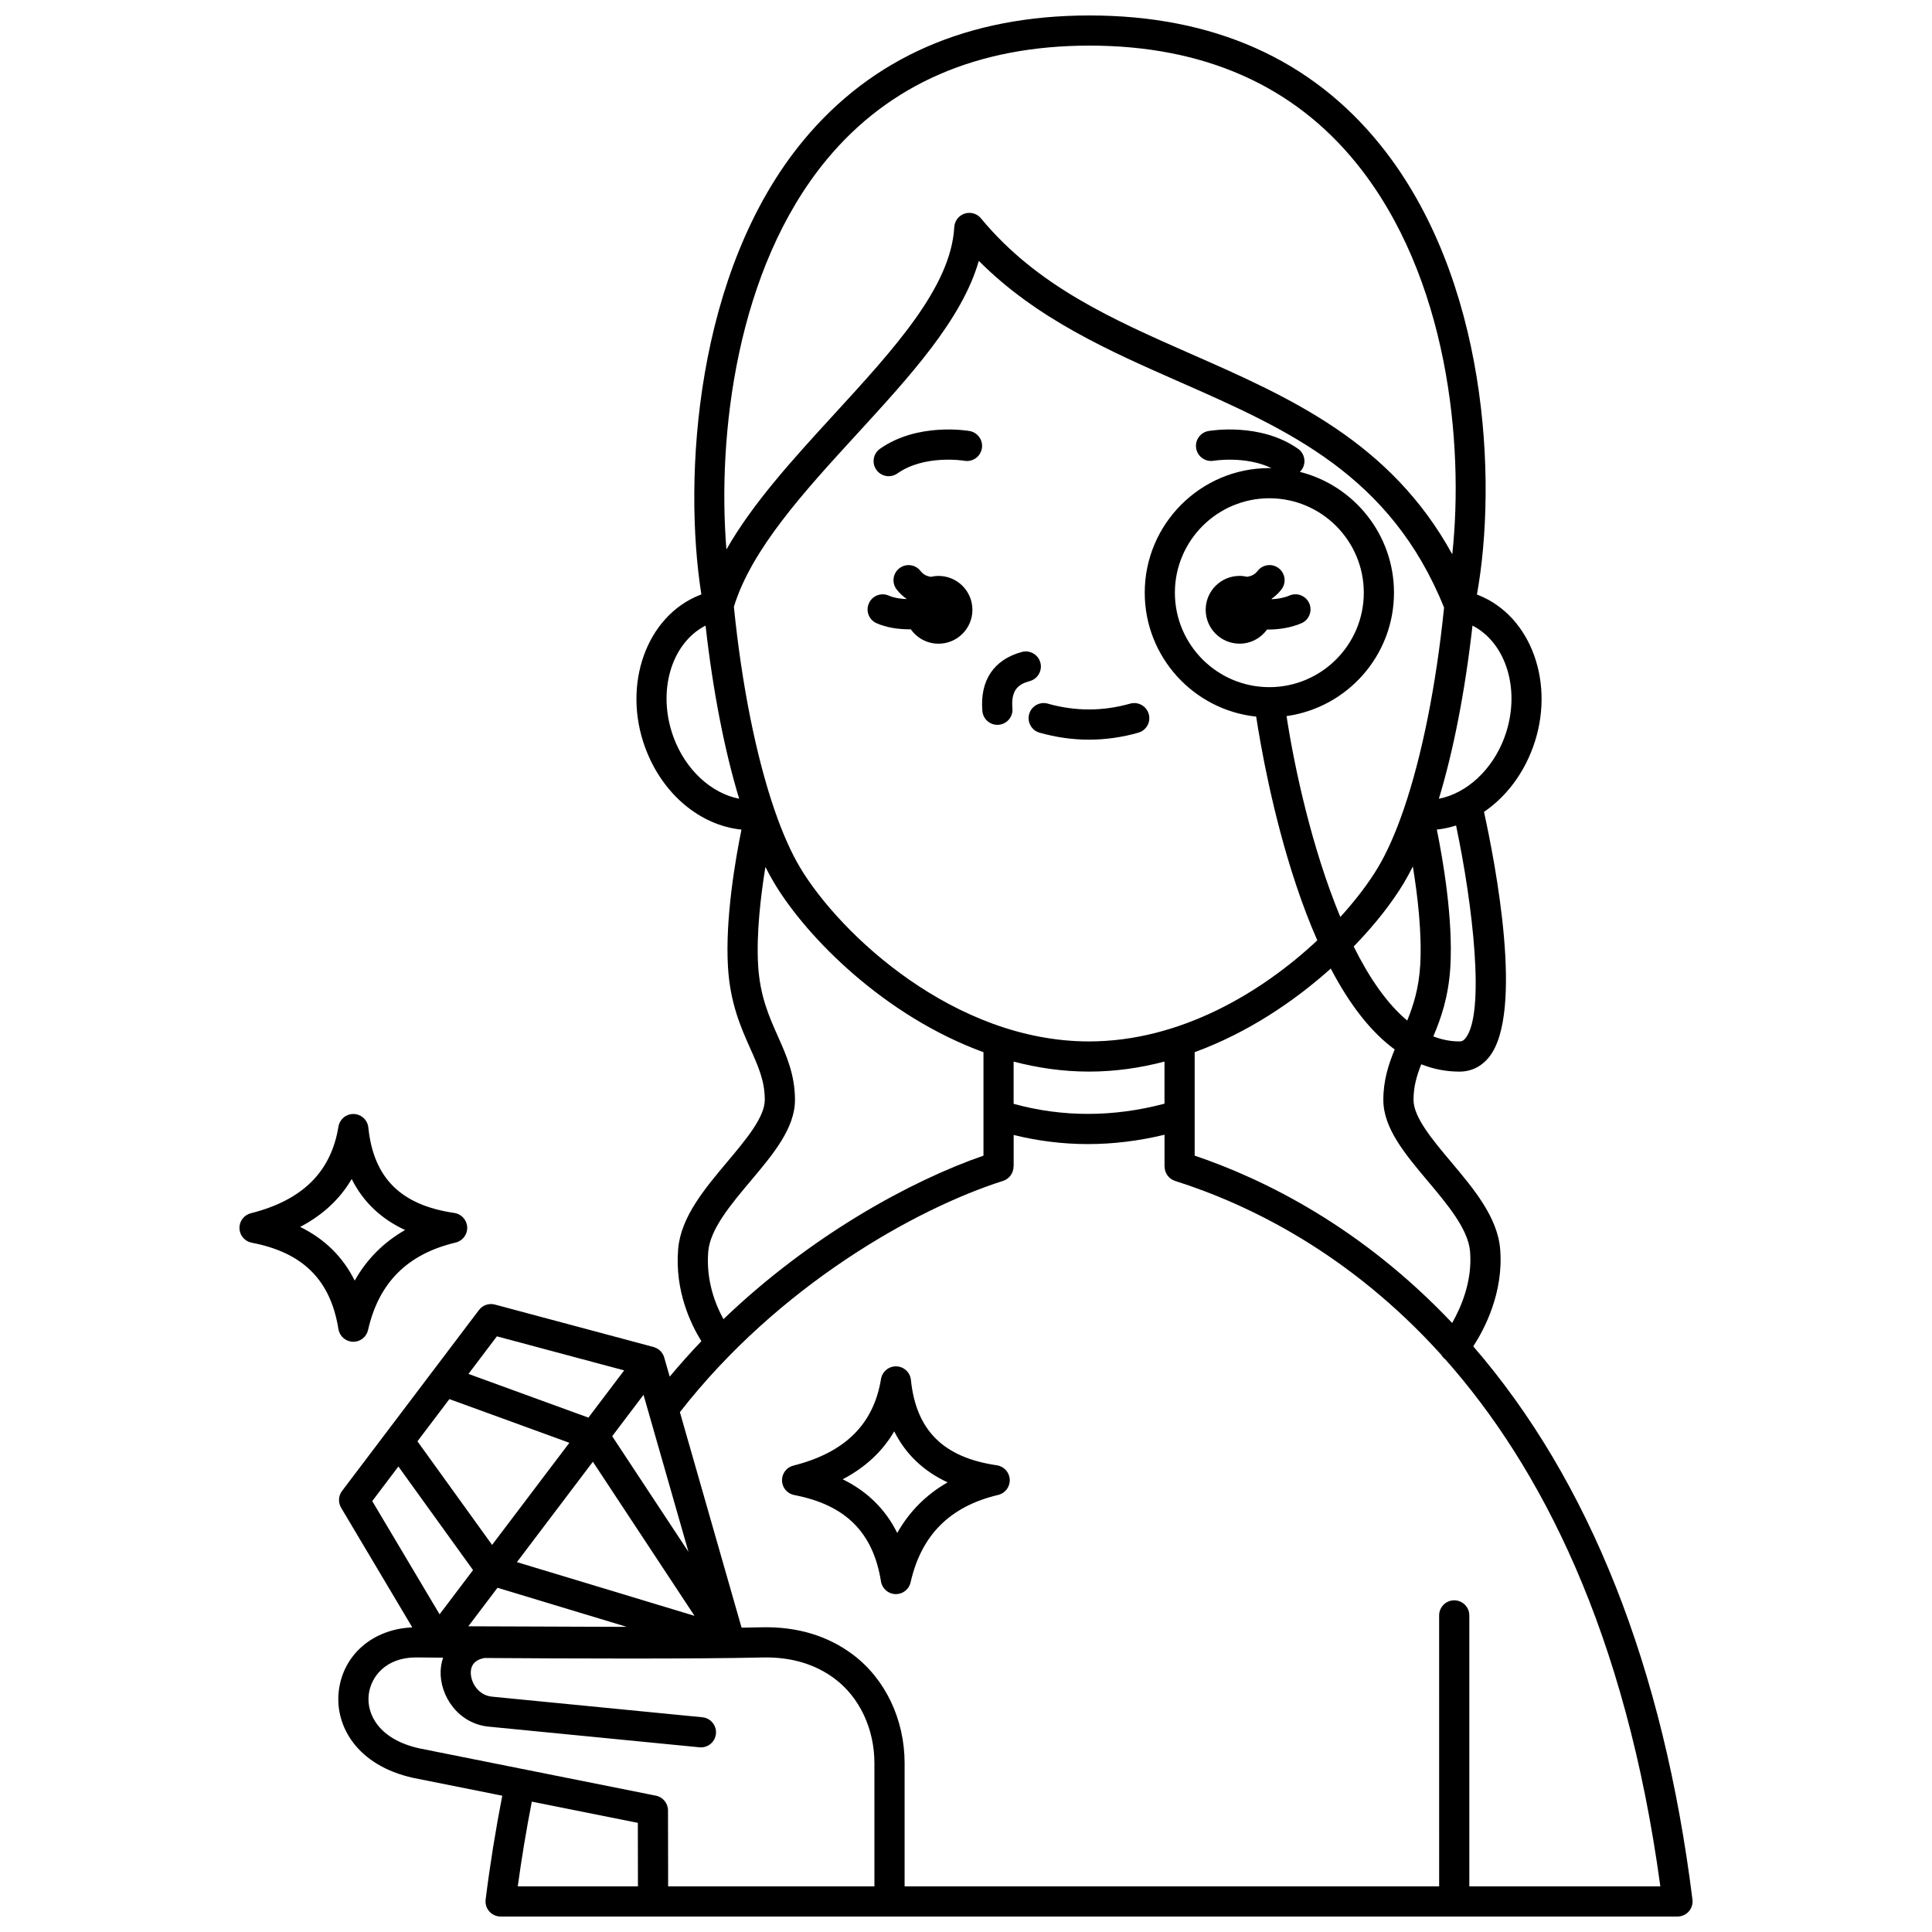 <?xml version="1.0" encoding="UTF-8"?>
<!-- Uploaded to: ICON Repo, www.svgrepo.com, Generator: ICON Repo Mixer Tools -->
<svg width="800px" height="800px" version="1.1" viewBox="144 144 512 512" xmlns="http://www.w3.org/2000/svg">
 <defs>
  <clipPath id="a">
   <path d="m233 148.09h360v503.81h-360z"/>
  </clipPath>
 </defs>
 <path d="m379.51 270.2c0.797 0 1.598-0.234 2.301-0.73 7.195-5.07 17.59-3.394 17.766-3.363 2.18 0.387 4.242-1.074 4.625-3.246 0.383-2.176-1.07-4.25-3.242-4.633-0.559-0.098-13.773-2.328-23.754 4.703-1.805 1.273-2.238 3.766-0.965 5.57 0.773 1.109 2.012 1.699 3.269 1.699z"/>
 <g clip-path="url(#a)">
  <path d="m592.52 647.41c-7.703-61.633-27.25-110.95-58.09-146.61 2.961-4.555 8.09-14.27 7.125-25.785-0.707-8.465-6.981-15.93-13.047-23.145-4.875-5.797-9.91-11.793-9.91-16.391 0-3.473 0.828-6.371 2.051-9.43 3.25 1.289 6.625 1.941 10.125 1.941 3.133 0 5.852-1.344 7.871-3.883 9.316-11.734 1.578-51.562-1.371-64.949 5.617-3.824 10.258-9.719 12.945-17.035 6.133-16.676-0.328-34.801-14.402-40.402-0.137-0.055-0.277-0.102-0.414-0.152 5.422-30.062 2.953-83.77-25.629-119.2-18.348-22.738-44.273-34.27-77.055-34.27-32.129 0-57.641 11.148-75.832 33.141-28.68 34.672-31.906 89.418-27.016 120.3-0.164 0.059-0.332 0.117-0.492 0.18-14.07 5.602-20.531 23.727-14.398 40.402 4.523 12.312 14.559 20.625 25.516 21.738-1.602 7.859-4.332 23.59-3.578 36.371 0.57 9.645 3.414 16.023 5.922 21.656 2.144 4.805 3.836 8.598 3.836 13.586 0 4.598-5.039 10.594-9.91 16.391-6.066 7.219-12.336 14.68-13.047 23.145-0.934 11.137 3.418 20.031 6.156 24.422-2.875 3.008-5.684 6.141-8.395 9.398l-1.457-5.09c-0.008-0.023-0.02-0.043-0.023-0.062-0.016-0.047-0.023-0.09-0.035-0.137-0.062-0.18-0.137-0.348-0.223-0.512-0.02-0.039-0.047-0.078-0.066-0.117-0.098-0.18-0.211-0.348-0.332-0.512-0.023-0.031-0.047-0.062-0.07-0.094-0.145-0.176-0.301-0.332-0.473-0.48-0.035-0.031-0.074-0.062-0.109-0.09-0.355-0.285-0.758-0.512-1.199-0.664-0.047-0.016-0.09-0.031-0.133-0.047-0.047-0.016-0.094-0.035-0.141-0.047l-42.066-11.254c-1.57-0.418-3.238 0.152-4.223 1.449l-36.281 47.945c-0.98 1.297-1.078 3.059-0.246 4.457l18.859 31.703c-10.484 0.438-18.441 7.309-19.504 17.047-0.98 8.977 4.727 19.52 19.773 22.844l23.574 4.715c-1.785 9.199-3.277 18.438-4.406 27.527-0.141 1.137 0.215 2.281 0.973 3.141 0.758 0.859 1.852 1.352 2.996 1.352h311.89c1.148 0 2.238-0.492 2.996-1.352 0.754-0.859 1.105-2.004 0.965-3.141zm-70.137-190.4c5.262 6.262 10.703 12.734 11.199 18.668 0.652 7.805-2.394 14.797-4.75 18.918-23.992-25.359-49.645-38.039-68.234-44.344v-27.418c13.918-5.082 26.258-13.352 36.07-22.156 5.098 9.746 10.754 16.906 16.941 21.441-1.645 3.961-3.012 8.203-3.012 13.355 0 7.512 5.727 14.32 11.785 21.535zm-173.1-98.281c-0.02-0.07-0.035-0.137-0.059-0.207-0.023-0.062-0.051-0.125-0.074-0.188-4.777-13.992-8.566-32.746-10.664-53.523 4.637-15.258 18.766-30.676 32.441-45.598 14.34-15.645 28.008-30.555 32.469-46.082 15.324 15.398 34.582 23.879 53.277 32.109 28.699 12.637 55.812 24.594 70.02 59.773-2.109 20.727-5.891 39.43-10.664 53.383-0.043 0.109-0.082 0.223-0.117 0.336-2.09 6.051-4.363 11.203-6.769 15.211-2.387 3.981-5.758 8.48-9.941 13.07-7.508-18.082-12.168-39.535-14.254-53.242 16.062-2.227 28.473-16.039 28.473-32.703 0-15.426-10.633-28.414-24.953-32.023 0.172-0.168 0.348-0.336 0.492-0.543 1.273-1.805 0.84-4.301-0.965-5.57-9.977-7.031-23.195-4.805-23.754-4.703-2.172 0.383-3.617 2.449-3.238 4.621 0.375 2.172 2.449 3.621 4.617 3.258 0.094-0.016 8.422-1.375 15.348 1.953-0.191-0.004-0.379-0.016-0.574-0.016-18.211 0-33.027 14.816-33.027 33.027 0 17.031 12.961 31.09 29.535 32.84 1.121 7.336 4.301 25.727 10.508 44.395 1.797 5.406 3.695 10.371 5.688 14.898-14.789 13.867-36.402 26.785-60.5 26.785-35.637 0-65.859-28.242-76.543-46.039-2.402-4.016-4.68-9.168-6.769-15.223zm171.09 41.031c-0.359 6.062-1.777 10.609-3.441 14.695-5.426-4.519-10.145-11.477-14.191-19.617 5.699-5.867 10.215-11.711 13.254-16.777 0.824-1.375 1.633-2.859 2.426-4.445 1.27 7.785 2.445 17.785 1.953 26.145zm-14.953-98.688c0 13.801-11.23 25.031-25.031 25.031-13.801 0-25.031-11.227-25.031-25.031 0.004-13.801 11.23-25.027 25.035-25.027 13.801 0 25.027 11.227 25.027 25.027zm-92.801 124.26c6.418 1.68 13.102 2.652 19.98 2.652 6.887 0 13.578-0.973 20.004-2.656v11.16c-13.594 3.594-27.016 3.609-39.984 0.039zm119.76-6.203c-0.566 0.715-1.035 0.859-1.605 0.859-2.406 0-4.715-0.473-6.926-1.336 2.07-4.883 4.043-10.57 4.508-18.422 0.754-12.789-1.98-28.523-3.582-36.383 1.73-0.184 3.434-0.551 5.098-1.078 4.422 20.922 7.785 49.711 2.508 56.359zm10.336-79.77c-3.191 8.672-10.043 14.891-17.398 16.32 3.875-12.789 6.941-28.473 8.906-45.891 9.098 4.656 12.922 17.516 8.492 29.57zm-179.66-153.03c16.594-20.066 40.035-30.242 69.668-30.242 30.246 0 54.078 10.527 70.832 31.297 24.207 30 28.457 74.191 25.312 103.51-16.367-29.809-43.059-41.566-68.965-52.973-21.133-9.305-41.09-18.094-55.941-36.059-0.773-0.938-1.91-1.453-3.082-1.453-0.418 0-0.84 0.066-1.25 0.199-1.562 0.516-2.652 1.938-2.742 3.582-0.852 15.797-15.91 32.223-31.852 49.617-10.629 11.598-21.523 23.48-28.527 35.809-2.445-30.086 2.57-74.305 26.547-103.29zm-40.566 153.03c-4.434-12.055-0.609-24.918 8.492-29.57 1.961 17.414 5.031 33.098 8.906 45.887-7.359-1.434-14.211-7.641-17.398-16.316zm9.203 136.32c0.496-5.934 5.938-12.406 11.199-18.668 6.062-7.211 11.785-14.023 11.785-21.535 0-6.688-2.301-11.852-4.527-16.844-2.34-5.25-4.762-10.68-5.242-18.867-0.488-8.309 0.676-18.262 1.934-26.031 0.773 1.543 1.562 2.988 2.367 4.332 8.668 14.449 29.273 35.238 55.422 44.777v27.414c-19.316 6.691-45.797 21.168-68.91 43.336-2.086-3.793-4.672-10.203-4.027-17.914zm-68.598 39.098 31.793 11.578-20.477 27.059-19.785-27.449zm38.023 16.598 26.938 40.836-47.066-14.23zm-25.277 33.402 34.266 10.359-17.777-0.062c-0.168-0.016-0.332-0.008-0.5-0.004l-23.715-0.086zm30.395-40.164 8.305-10.973 11.918 41.629zm-30.555-26.469 33.727 9.023-9.473 12.516-31.789-11.582zm-26.102 34.496 19.785 27.449-8.867 11.719-17.848-30.004zm-7.875 60.555c0.543-4.957 4.648-9.961 12.566-9.961 0.129 0 2.785 0.027 7.168 0.066-0.391 1.133-0.613 2.309-0.66 3.488-0.262 6.613 4.684 14.164 13.039 14.82l55.547 5.445c0.133 0.016 0.266 0.02 0.395 0.02 2.031 0 3.773-1.543 3.973-3.609 0.215-2.199-1.391-4.156-3.59-4.371l-55.625-5.449c-3.906-0.309-5.852-3.996-5.75-6.539 0.094-2.414 1.773-3.387 3.625-3.719 21.16 0.145 55.555 0.289 73.637-0.137 7.516-0.18 13.969 1.719 19.184 5.629 6.586 4.938 10.516 13.297 10.516 22.363l0.004 32.664h-54.668l-0.035-20.121c-0.004-1.902-1.348-3.539-3.215-3.914l-62.637-12.523c-10.824-2.394-14.023-9.121-13.473-14.152zm43.234 28.258 28.098 5.621 0.027 16.832h-31.848c1.012-7.438 2.266-14.957 3.723-22.453zm248.45 22.453v-71.805c0-2.207-1.789-4-4-4-2.207 0-4 1.789-4 4l0.004 71.805h-141.66v-32.668c0-11.57-5.129-22.324-13.719-28.762-6.688-5.016-14.82-7.438-24.172-7.227-1.641 0.039-3.422 0.074-5.312 0.102l-16.348-57.113c25.941-33.305 62.203-53.812 85.652-61.297 1.695-0.543 2.762-2.109 2.766-3.801h0.031v-8.363c6.477 1.602 13.047 2.418 19.68 2.418 6.711 0 13.488-0.836 20.301-2.477v8.422h0.02c0 1.695 1.07 3.269 2.769 3.812 19.648 6.242 46.273 19.207 70.535 46.07 0.234 0.398 0.527 0.77 0.906 1.082 0.043 0.035 0.094 0.062 0.141 0.094 25.305 28.516 47.879 72.34 57.027 139.7z"/>
 </g>
 <path d="m237.51 499.58c0.043 0 0.086 0.004 0.129 0.004 1.859 0 3.484-1.289 3.898-3.113 2.848-12.566 10.438-20.145 23.207-23.18 1.867-0.441 3.156-2.148 3.07-4.066-0.086-1.918-1.52-3.504-3.418-3.781-14.164-2.062-21.402-9.254-22.785-22.637-0.203-1.996-1.855-3.527-3.859-3.586-0.039 0-0.078-0.004-0.117-0.004-1.953 0-3.629 1.418-3.945 3.356-1.957 12-9.547 19.504-23.215 22.949-1.816 0.457-3.074 2.117-3.019 3.992s1.402 3.457 3.242 3.812c13.594 2.606 20.898 9.879 22.988 22.891 0.309 1.891 1.91 3.301 3.824 3.363zm-13.969-30.438c5.981-3.125 10.543-7.367 13.66-12.695 3.004 6.023 7.758 10.566 14.152 13.52-5.688 3.242-10.172 7.75-13.352 13.414-3.133-6.293-7.961-11.051-14.461-14.238z"/>
 <path d="m408.18 532.32c-14.164-2.062-21.402-9.254-22.781-22.637-0.203-1.996-1.855-3.527-3.859-3.586-1.973-0.066-3.742 1.375-4.066 3.352-1.957 11.996-9.551 19.504-23.215 22.949-1.816 0.457-3.074 2.117-3.019 3.992 0.055 1.875 1.402 3.457 3.242 3.812 13.594 2.606 20.898 9.879 22.988 22.891 0.305 1.891 1.906 3.301 3.82 3.363 0.043 0 0.086 0.004 0.129 0.004 1.859 0 3.484-1.289 3.898-3.113 2.844-12.562 10.434-20.145 23.207-23.176 1.867-0.441 3.156-2.148 3.07-4.066-0.082-1.922-1.516-3.508-3.414-3.785zm-26.398 17.934c-3.129-6.289-7.961-11.043-14.461-14.234 5.981-3.125 10.543-7.367 13.66-12.699 3.004 6.023 7.758 10.566 14.152 13.52-5.688 3.246-10.172 7.75-13.352 13.414z"/>
 <path d="m416.74 333.23c-0.602 2.125 0.633 4.336 2.758 4.938 4.336 1.23 8.738 1.852 13.086 1.852 4.348 0 8.75-0.621 13.086-1.852 2.125-0.602 3.359-2.812 2.758-4.938-0.602-2.125-2.809-3.359-4.938-2.758-7.254 2.055-14.559 2.055-21.812 0-2.121-0.605-4.336 0.633-4.938 2.758z"/>
 <path d="m404.34 332.43c0.18 2.086 1.926 3.66 3.977 3.66 0.113 0 0.23-0.004 0.344-0.016 2.199-0.188 3.832-2.125 3.644-4.324-0.418-4.883 1.531-6.43 4.582-7.25 2.133-0.574 3.394-2.769 2.82-4.902-0.574-2.133-2.769-3.394-4.902-2.82-7.438 2.004-11.156 7.562-10.465 15.652z"/>
 <path d="m477.26 295.32c-0.742 0.965-1.707 1.379-2.746 1.531-0.648-0.148-1.32-0.234-2.016-0.234-4.961 0-8.98 4.019-8.98 8.98 0 4.961 4.019 8.98 8.98 8.98 3.008 0 5.66-1.484 7.293-3.75 0.082 0 0.16 0.008 0.242 0.008 2.941 0 6.059-0.473 8.844-1.664 2.027-0.867 2.973-3.219 2.102-5.25-0.867-2.027-3.219-2.969-5.25-2.102-1.453 0.621-3.102 0.902-4.695 0.98-0.012-0.039-0.027-0.078-0.043-0.117 0.973-0.684 1.852-1.5 2.617-2.492 1.344-1.75 1.016-4.262-0.734-5.606-1.758-1.348-4.266-1.02-5.613 0.734z"/>
 <path d="m376.28 309.15c2.594 1.16 5.723 1.625 8.742 1.625 0.117 0 0.234-0.008 0.352-0.008 1.625 2.309 4.305 3.82 7.344 3.82 4.961 0 8.98-4.019 8.98-8.98 0-4.961-4.019-8.98-8.98-8.98-0.695 0-1.367 0.086-2.016 0.234-1.039-0.152-2.004-0.566-2.746-1.535-1.348-1.75-3.859-2.082-5.606-0.734-1.75 1.344-2.082 3.856-0.734 5.606 0.762 0.992 1.645 1.812 2.617 2.492-0.008 0.023-0.016 0.047-0.023 0.066-1.68-0.062-3.356-0.324-4.656-0.906-2.016-0.898-4.379 0.004-5.281 2.019-0.914 2.016-0.008 4.383 2.008 5.281z"/>
</svg>